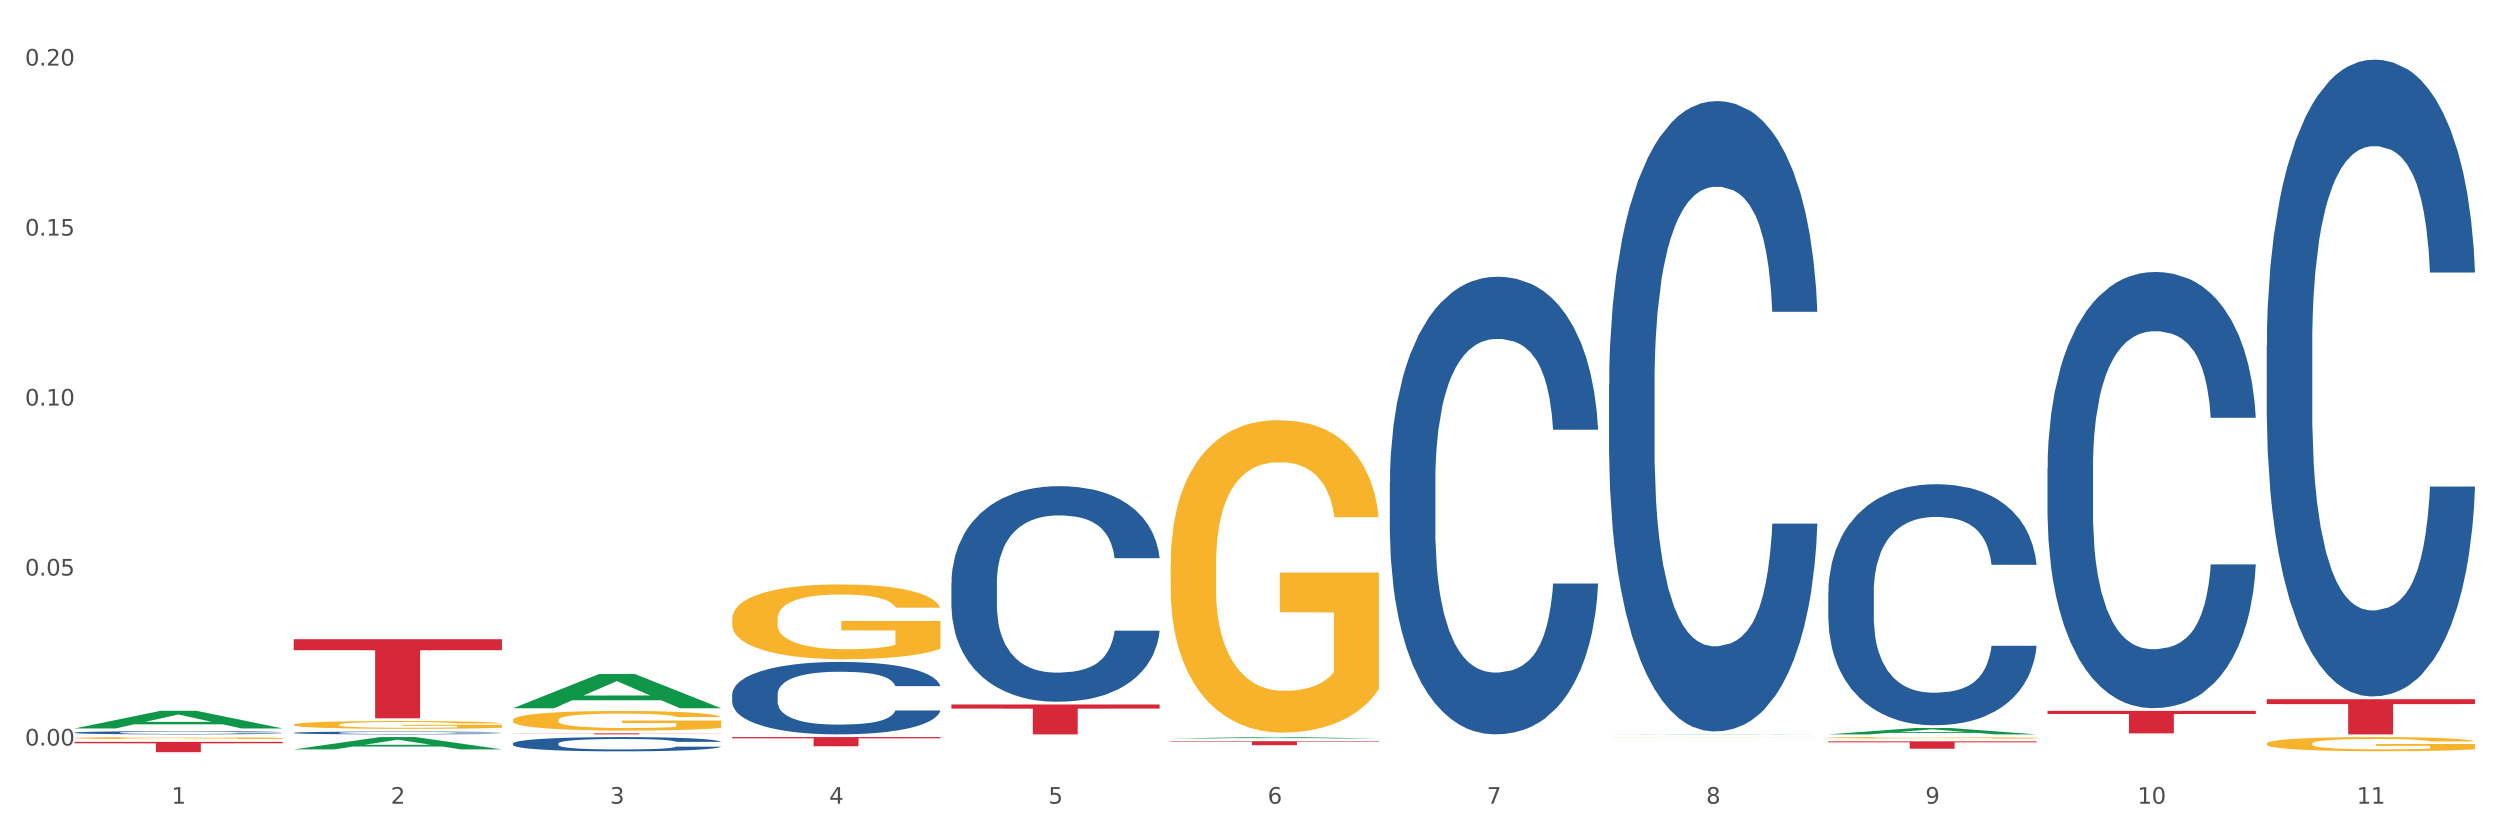 <?xml version="1.0" encoding="utf-8" standalone="no"?>
<!DOCTYPE svg PUBLIC "-//W3C//DTD SVG 1.1//EN"
  "http://www.w3.org/Graphics/SVG/1.1/DTD/svg11.dtd">
<svg xmlns:xlink="http://www.w3.org/1999/xlink" width="1080pt" height="360pt" viewBox="0 0 1080 360" xmlns="http://www.w3.org/2000/svg" version="1.1">
 <rect x="0" y="0" width="1080" height="360" fill="#333333" stroke="none"/>
 <defs>
  <style type="text/css">*{stroke-linejoin: round; stroke-linecap: butt}</style>
 </defs>
 <g id="figure_1">
  <g id="patch_1">
   <path d="M 0 360 
L 1080 360 
L 1080 0 
L 0 0 
z
" style="fill: #ffffff; stroke: #ffffff; stroke-linejoin: miter"/>
  </g>
  <g id="axes_1">
   <g id="matplotlib.axis_1">
    <g id="xtick_1">
     <g id="text_1">
      <!-- 1 -->
      <g style="fill: #4d4d4d" transform="translate(74.106 347.204) scale(0.096 -0.096)">
       <defs>
        <path id="DejaVuSans-31" d="M 794 531 
L 1825 531 
L 1825 4091 
L 703 3866 
L 703 4441 
L 1819 4666 
L 2450 4666 
L 2450 531 
L 3481 531 
L 3481 0 
L 794 0 
L 794 531 
z
" transform="scale(0.016)"/>
       </defs>
       <use xlink:href="#DejaVuSans-31"/>
      </g>
     </g>
    </g>
    <g id="xtick_2">
     <g id="text_2">
      <!-- 2 -->
      <g style="fill: #4d4d4d" transform="translate(168.812 347.204) scale(0.096 -0.096)">
       <defs>
        <path id="DejaVuSans-32" d="M 1228 531 
L 3431 531 
L 3431 0 
L 469 0 
L 469 531 
Q 828 903 1448 1529 
Q 2069 2156 2228 2338 
Q 2531 2678 2651 2914 
Q 2772 3150 2772 3378 
Q 2772 3750 2511 3984 
Q 2250 4219 1831 4219 
Q 1534 4219 1204 4116 
Q 875 4013 500 3803 
L 500 4441 
Q 881 4594 1212 4672 
Q 1544 4750 1819 4750 
Q 2544 4750 2975 4387 
Q 3406 4025 3406 3419 
Q 3406 3131 3298 2873 
Q 3191 2616 2906 2266 
Q 2828 2175 2409 1742 
Q 1991 1309 1228 531 
z
" transform="scale(0.016)"/>
       </defs>
       <use xlink:href="#DejaVuSans-32"/>
      </g>
     </g>
    </g>
    <g id="xtick_3">
     <g id="text_3">
      <!-- 3 -->
      <g style="fill: #4d4d4d" transform="translate(263.517 347.204) scale(0.096 -0.096)">
       <defs>
        <path id="DejaVuSans-33" d="M 2597 2516 
Q 3050 2419 3304 2112 
Q 3559 1806 3559 1356 
Q 3559 666 3084 287 
Q 2609 -91 1734 -91 
Q 1441 -91 1130 -33 
Q 819 25 488 141 
L 488 750 
Q 750 597 1062 519 
Q 1375 441 1716 441 
Q 2309 441 2620 675 
Q 2931 909 2931 1356 
Q 2931 1769 2642 2001 
Q 2353 2234 1838 2234 
L 1294 2234 
L 1294 2753 
L 1863 2753 
Q 2328 2753 2575 2939 
Q 2822 3125 2822 3475 
Q 2822 3834 2567 4026 
Q 2313 4219 1838 4219 
Q 1578 4219 1281 4162 
Q 984 4106 628 3988 
L 628 4550 
Q 988 4650 1302 4700 
Q 1616 4750 1894 4750 
Q 2613 4750 3031 4423 
Q 3450 4097 3450 3541 
Q 3450 3153 3228 2886 
Q 3006 2619 2597 2516 
z
" transform="scale(0.016)"/>
       </defs>
       <use xlink:href="#DejaVuSans-33"/>
      </g>
     </g>
    </g>
    <g id="xtick_4">
     <g id="text_4">
      <!-- 4 -->
      <g style="fill: #4d4d4d" transform="translate(358.223 347.204) scale(0.096 -0.096)">
       <defs>
        <path id="DejaVuSans-34" d="M 2419 4116 
L 825 1625 
L 2419 1625 
L 2419 4116 
z
M 2253 4666 
L 3047 4666 
L 3047 1625 
L 3713 1625 
L 3713 1100 
L 3047 1100 
L 3047 0 
L 2419 0 
L 2419 1100 
L 313 1100 
L 313 1709 
L 2253 4666 
z
" transform="scale(0.016)"/>
       </defs>
       <use xlink:href="#DejaVuSans-34"/>
      </g>
     </g>
    </g>
    <g id="xtick_5">
     <g id="text_5">
      <!-- 5 -->
      <g style="fill: #4d4d4d" transform="translate(452.928 347.204) scale(0.096 -0.096)">
       <defs>
        <path id="DejaVuSans-35" d="M 691 4666 
L 3169 4666 
L 3169 4134 
L 1269 4134 
L 1269 2991 
Q 1406 3038 1543 3061 
Q 1681 3084 1819 3084 
Q 2600 3084 3056 2656 
Q 3513 2228 3513 1497 
Q 3513 744 3044 326 
Q 2575 -91 1722 -91 
Q 1428 -91 1123 -41 
Q 819 9 494 109 
L 494 744 
Q 775 591 1075 516 
Q 1375 441 1709 441 
Q 2250 441 2565 725 
Q 2881 1009 2881 1497 
Q 2881 1984 2565 2268 
Q 2250 2553 1709 2553 
Q 1456 2553 1204 2497 
Q 953 2441 691 2322 
L 691 4666 
z
" transform="scale(0.016)"/>
       </defs>
       <use xlink:href="#DejaVuSans-35"/>
      </g>
     </g>
    </g>
    <g id="xtick_6">
     <g id="text_6">
      <!-- 6 -->
      <g style="fill: #4d4d4d" transform="translate(547.634 347.204) scale(0.096 -0.096)">
       <defs>
        <path id="DejaVuSans-36" d="M 2113 2584 
Q 1688 2584 1439 2293 
Q 1191 2003 1191 1497 
Q 1191 994 1439 701 
Q 1688 409 2113 409 
Q 2538 409 2786 701 
Q 3034 994 3034 1497 
Q 3034 2003 2786 2293 
Q 2538 2584 2113 2584 
z
M 3366 4563 
L 3366 3988 
Q 3128 4100 2886 4159 
Q 2644 4219 2406 4219 
Q 1781 4219 1451 3797 
Q 1122 3375 1075 2522 
Q 1259 2794 1537 2939 
Q 1816 3084 2150 3084 
Q 2853 3084 3261 2657 
Q 3669 2231 3669 1497 
Q 3669 778 3244 343 
Q 2819 -91 2113 -91 
Q 1303 -91 875 529 
Q 447 1150 447 2328 
Q 447 3434 972 4092 
Q 1497 4750 2381 4750 
Q 2619 4750 2861 4703 
Q 3103 4656 3366 4563 
z
" transform="scale(0.016)"/>
       </defs>
       <use xlink:href="#DejaVuSans-36"/>
      </g>
     </g>
    </g>
    <g id="xtick_7">
     <g id="text_7">
      <!-- 7 -->
      <g style="fill: #4d4d4d" transform="translate(642.339 347.204) scale(0.096 -0.096)">
       <defs>
        <path id="DejaVuSans-37" d="M 525 4666 
L 3525 4666 
L 3525 4397 
L 1831 0 
L 1172 0 
L 2766 4134 
L 525 4134 
L 525 4666 
z
" transform="scale(0.016)"/>
       </defs>
       <use xlink:href="#DejaVuSans-37"/>
      </g>
     </g>
    </g>
    <g id="xtick_8">
     <g id="text_8">
      <!-- 8 -->
      <g style="fill: #4d4d4d" transform="translate(737.044 347.204) scale(0.096 -0.096)">
       <defs>
        <path id="DejaVuSans-38" d="M 2034 2216 
Q 1584 2216 1326 1975 
Q 1069 1734 1069 1313 
Q 1069 891 1326 650 
Q 1584 409 2034 409 
Q 2484 409 2743 651 
Q 3003 894 3003 1313 
Q 3003 1734 2745 1975 
Q 2488 2216 2034 2216 
z
M 1403 2484 
Q 997 2584 770 2862 
Q 544 3141 544 3541 
Q 544 4100 942 4425 
Q 1341 4750 2034 4750 
Q 2731 4750 3128 4425 
Q 3525 4100 3525 3541 
Q 3525 3141 3298 2862 
Q 3072 2584 2669 2484 
Q 3125 2378 3379 2068 
Q 3634 1759 3634 1313 
Q 3634 634 3220 271 
Q 2806 -91 2034 -91 
Q 1263 -91 848 271 
Q 434 634 434 1313 
Q 434 1759 690 2068 
Q 947 2378 1403 2484 
z
M 1172 3481 
Q 1172 3119 1398 2916 
Q 1625 2713 2034 2713 
Q 2441 2713 2670 2916 
Q 2900 3119 2900 3481 
Q 2900 3844 2670 4047 
Q 2441 4250 2034 4250 
Q 1625 4250 1398 4047 
Q 1172 3844 1172 3481 
z
" transform="scale(0.016)"/>
       </defs>
       <use xlink:href="#DejaVuSans-38"/>
      </g>
     </g>
    </g>
    <g id="xtick_9">
     <g id="text_9">
      <!-- 9 -->
      <g style="fill: #4d4d4d" transform="translate(831.75 347.204) scale(0.096 -0.096)">
       <defs>
        <path id="DejaVuSans-39" d="M 703 97 
L 703 672 
Q 941 559 1184 500 
Q 1428 441 1663 441 
Q 2288 441 2617 861 
Q 2947 1281 2994 2138 
Q 2813 1869 2534 1725 
Q 2256 1581 1919 1581 
Q 1219 1581 811 2004 
Q 403 2428 403 3163 
Q 403 3881 828 4315 
Q 1253 4750 1959 4750 
Q 2769 4750 3195 4129 
Q 3622 3509 3622 2328 
Q 3622 1225 3098 567 
Q 2575 -91 1691 -91 
Q 1453 -91 1209 -44 
Q 966 3 703 97 
z
M 1959 2075 
Q 2384 2075 2632 2365 
Q 2881 2656 2881 3163 
Q 2881 3666 2632 3958 
Q 2384 4250 1959 4250 
Q 1534 4250 1286 3958 
Q 1038 3666 1038 3163 
Q 1038 2656 1286 2365 
Q 1534 2075 1959 2075 
z
" transform="scale(0.016)"/>
       </defs>
       <use xlink:href="#DejaVuSans-39"/>
      </g>
     </g>
    </g>
    <g id="xtick_10">
     <g id="text_10">
      <!-- 10 -->
      <g style="fill: #4d4d4d" transform="translate(923.401 347.204) scale(0.096 -0.096)">
       <defs>
        <path id="DejaVuSans-30" d="M 2034 4250 
Q 1547 4250 1301 3770 
Q 1056 3291 1056 2328 
Q 1056 1369 1301 889 
Q 1547 409 2034 409 
Q 2525 409 2770 889 
Q 3016 1369 3016 2328 
Q 3016 3291 2770 3770 
Q 2525 4250 2034 4250 
z
M 2034 4750 
Q 2819 4750 3233 4129 
Q 3647 3509 3647 2328 
Q 3647 1150 3233 529 
Q 2819 -91 2034 -91 
Q 1250 -91 836 529 
Q 422 1150 422 2328 
Q 422 3509 836 4129 
Q 1250 4750 2034 4750 
z
" transform="scale(0.016)"/>
       </defs>
       <use xlink:href="#DejaVuSans-31"/>
       <use xlink:href="#DejaVuSans-30" transform="translate(63.623 0)"/>
      </g>
     </g>
    </g>
    <g id="xtick_11">
     <g id="text_11">
      <!-- 11 -->
      <g style="fill: #4d4d4d" transform="translate(1018.107 347.204) scale(0.096 -0.096)">
       <use xlink:href="#DejaVuSans-31"/>
       <use xlink:href="#DejaVuSans-31" transform="translate(63.623 0)"/>
      </g>
     </g>
    </g>
    <g id="xtick_12"/>
    <g id="xtick_13"/>
    <g id="xtick_14"/>
    <g id="xtick_15"/>
    <g id="xtick_16"/>
    <g id="xtick_17"/>
    <g id="xtick_18"/>
    <g id="xtick_19"/>
    <g id="xtick_20"/>
    <g id="xtick_21"/>
   </g>
   <g id="matplotlib.axis_2">
    <g id="ytick_1">
     <g id="text_12">
      <!-- 0.00 -->
      <g style="fill: #4d4d4d" transform="translate(10.8 322.07) scale(0.096 -0.096)">
       <defs>
        <path id="DejaVuSans-2e" d="M 684 794 
L 1344 794 
L 1344 0 
L 684 0 
L 684 794 
z
" transform="scale(0.016)"/>
       </defs>
       <use xlink:href="#DejaVuSans-30"/>
       <use xlink:href="#DejaVuSans-2e" transform="translate(63.623 0)"/>
       <use xlink:href="#DejaVuSans-30" transform="translate(95.41 0)"/>
       <use xlink:href="#DejaVuSans-30" transform="translate(159.033 0)"/>
      </g>
     </g>
    </g>
    <g id="ytick_2">
     <g id="text_13">
      <!-- 0.05 -->
      <g style="fill: #4d4d4d" transform="translate(10.8 248.639) scale(0.096 -0.096)">
       <use xlink:href="#DejaVuSans-30"/>
       <use xlink:href="#DejaVuSans-2e" transform="translate(63.623 0)"/>
       <use xlink:href="#DejaVuSans-30" transform="translate(95.41 0)"/>
       <use xlink:href="#DejaVuSans-35" transform="translate(159.033 0)"/>
      </g>
     </g>
    </g>
    <g id="ytick_3">
     <g id="text_14">
      <!-- 0.10 -->
      <g style="fill: #4d4d4d" transform="translate(10.8 175.209) scale(0.096 -0.096)">
       <use xlink:href="#DejaVuSans-30"/>
       <use xlink:href="#DejaVuSans-2e" transform="translate(63.623 0)"/>
       <use xlink:href="#DejaVuSans-31" transform="translate(95.41 0)"/>
       <use xlink:href="#DejaVuSans-30" transform="translate(159.033 0)"/>
      </g>
     </g>
    </g>
    <g id="ytick_4">
     <g id="text_15">
      <!-- 0.15 -->
      <g style="fill: #4d4d4d" transform="translate(10.8 101.779) scale(0.096 -0.096)">
       <use xlink:href="#DejaVuSans-30"/>
       <use xlink:href="#DejaVuSans-2e" transform="translate(63.623 0)"/>
       <use xlink:href="#DejaVuSans-31" transform="translate(95.41 0)"/>
       <use xlink:href="#DejaVuSans-35" transform="translate(159.033 0)"/>
      </g>
     </g>
    </g>
    <g id="ytick_5">
     <g id="text_16">
      <!-- 0.20 -->
      <g style="fill: #4d4d4d" transform="translate(10.8 28.348) scale(0.096 -0.096)">
       <use xlink:href="#DejaVuSans-30"/>
       <use xlink:href="#DejaVuSans-2e" transform="translate(63.623 0)"/>
       <use xlink:href="#DejaVuSans-32" transform="translate(95.41 0)"/>
       <use xlink:href="#DejaVuSans-30" transform="translate(159.033 0)"/>
      </g>
     </g>
    </g>
    <g id="ytick_6"/>
    <g id="ytick_7"/>
    <g id="ytick_8"/>
    <g id="ytick_9"/>
   </g>
   <g id="PolyCollection_1">
    <path d="M 32.175 314.685 
L 32.268 314.678 
L 69.369 307.066 
L 84.766 307.059 
L 122.145 314.699 
L 104.337 314.699 
L 96.267 312.92 
L 57.96 312.92 
L 57.682 312.949 
L 49.891 314.699 
L 32.175 314.699 
L 32.175 314.685 
L 62.783 311.858 
L 91.444 311.851 
L 77.253 308.687 
L 77.067 308.673 
L 76.882 308.695 
L 62.691 311.851 
L 62.783 311.858 
L 32.175 314.685 
z
" clip-path="url(#p51e084fa4c)" style="fill: #109648"/>
    <path d="M 32.175 320.482 
L 122.145 320.482 
L 122.145 321.103 
L 86.754 321.107 
L 86.754 324.95 
L 67.353 324.95 
L 67.353 321.107 
L 32.175 321.103 
L 32.175 320.487 
L 32.175 320.482 
z
" clip-path="url(#p51e084fa4c)" style="fill: #d62839"/>
    <path d="M 126.88 276.123 
L 216.851 276.123 
L 216.851 280.874 
L 181.46 280.906 
L 181.46 310.311 
L 162.058 310.311 
L 162.058 280.906 
L 126.88 280.874 
L 126.88 276.155 
L 126.88 276.123 
z
" clip-path="url(#p51e084fa4c)" style="fill: #d62839"/>
    <path d="M 221.586 316.793 
L 311.556 316.793 
L 311.556 316.857 
L 276.165 316.857 
L 276.165 317.252 
L 256.764 317.252 
L 256.764 316.857 
L 221.586 316.857 
L 221.586 316.794 
L 221.586 316.793 
z
" clip-path="url(#p51e084fa4c)" style="fill: #d62839"/>
    <path d="M 316.291 318.423 
L 406.262 318.423 
L 406.262 318.973 
L 370.871 318.977 
L 370.871 322.383 
L 351.469 322.383 
L 351.469 318.977 
L 316.291 318.973 
L 316.291 318.426 
L 316.291 318.423 
z
" clip-path="url(#p51e084fa4c)" style="fill: #d62839"/>
    <path d="M 410.997 304.325 
L 500.967 304.325 
L 500.967 306.121 
L 465.576 306.134 
L 465.576 317.252 
L 446.175 317.252 
L 446.175 306.134 
L 410.997 306.121 
L 410.997 304.337 
L 410.997 304.325 
z
" clip-path="url(#p51e084fa4c)" style="fill: #d62839"/>
    <path d="M 505.702 320.195 
L 595.673 320.195 
L 595.673 320.435 
L 560.281 320.436 
L 560.281 321.921 
L 540.88 321.921 
L 540.88 320.436 
L 505.702 320.435 
L 505.702 320.196 
L 505.702 320.195 
z
" clip-path="url(#p51e084fa4c)" style="fill: #d62839"/>
    <path d="M 789.819 320.245 
L 879.789 320.245 
L 879.789 320.692 
L 844.398 320.695 
L 844.398 323.456 
L 824.997 323.456 
L 824.997 320.695 
L 789.819 320.692 
L 789.819 320.249 
L 789.819 320.245 
z
" clip-path="url(#p51e084fa4c)" style="fill: #d62839"/>
    <path d="M 884.524 307.104 
L 974.495 307.104 
L 974.495 308.455 
L 939.103 308.464 
L 939.103 316.829 
L 919.702 316.829 
L 919.702 308.464 
L 884.524 308.455 
L 884.524 307.113 
L 884.524 307.104 
z
" clip-path="url(#p51e084fa4c)" style="fill: #d62839"/>
    <path d="M 32.175 318.833 
L 32.281 318.833 
L 32.281 318.803 
L 32.494 318.778 
L 33.556 318.717 
L 35.149 318.667 
L 36.318 318.64 
L 37.486 318.618 
L 38.867 318.596 
L 40.567 318.574 
L 43.647 318.54 
L 45.559 318.523 
L 47.896 318.505 
L 52.145 318.479 
L 55.225 318.465 
L 58.412 318.453 
L 63.617 318.438 
L 67.016 318.432 
L 70.627 318.427 
L 74.983 318.423 
L 78.275 318.423 
L 85.499 318.425 
L 91.659 318.432 
L 94.634 318.438 
L 98.458 318.448 
L 100.476 318.454 
L 103.769 318.467 
L 107.168 318.484 
L 109.505 318.499 
L 113.01 318.527 
L 115.666 318.554 
L 118.109 318.588 
L 119.383 318.612 
L 120.339 318.634 
L 121.189 318.659 
L 122.039 318.699 
L 102.919 318.699 
L 102.175 318.67 
L 101.007 318.643 
L 99.307 318.618 
L 97.82 318.601 
L 95.271 318.581 
L 92.934 318.568 
L 90.491 318.558 
L 87.517 318.55 
L 85.18 318.546 
L 81.887 318.543 
L 75.407 318.544 
L 71.052 318.55 
L 68.078 318.558 
L 66.166 318.566 
L 64.467 318.574 
L 62.555 318.585 
L 60.324 318.602 
L 58.731 318.618 
L 57.137 318.637 
L 55.863 318.656 
L 54.694 318.679 
L 53.738 318.704 
L 52.995 318.729 
L 52.357 318.76 
L 51.826 318.811 
L 51.826 318.922 
L 52.039 318.947 
L 52.57 318.98 
L 53.207 319.006 
L 54.269 319.036 
L 55.225 319.056 
L 57.031 319.085 
L 59.049 319.11 
L 60.643 319.125 
L 62.236 319.138 
L 64.998 319.156 
L 68.078 319.17 
L 70.734 319.179 
L 74.345 319.187 
L 76.788 319.191 
L 78.913 319.192 
L 84.118 319.192 
L 87.835 319.19 
L 91.978 319.184 
L 95.165 319.177 
L 97.82 319.168 
L 100.795 319.153 
L 102.707 319.14 
L 102.707 318.97 
L 79.338 318.969 
L 79.338 318.856 
L 122.145 318.856 
L 122.145 319.187 
L 120.339 319.205 
L 118.321 319.22 
L 116.197 319.234 
L 113.01 319.251 
L 109.186 319.267 
L 105.787 319.278 
L 102.175 319.288 
L 97.927 319.297 
L 92.403 319.305 
L 89.004 319.308 
L 84.755 319.311 
L 79.763 319.312 
L 75.407 319.31 
L 71.159 319.306 
L 66.697 319.299 
L 62.342 319.288 
L 59.049 319.278 
L 55.756 319.265 
L 52.251 319.248 
L 49.489 319.231 
L 47.365 319.217 
L 45.028 319.198 
L 42.479 319.174 
L 40.567 319.152 
L 38.867 319.129 
L 37.061 319.1 
L 35.787 319.075 
L 34.512 319.043 
L 33.768 319.019 
L 32.919 318.983 
L 32.281 318.932 
L 32.175 318.833 
z
" clip-path="url(#p51e084fa4c)" style="fill: #f7b32b"/>
    <path d="M 979.23 149.378 
L 979.336 149.127 
L 979.336 142.091 
L 979.655 132.544 
L 980.825 114.956 
L 982.314 101.639 
L 984.866 86.061 
L 986.249 79.528 
L 988.057 72.242 
L 991.779 60.433 
L 996.033 50.383 
L 999.01 44.855 
L 1001.244 41.337 
L 1006.242 35.056 
L 1009.114 32.292 
L 1012.091 30.031 
L 1014.644 28.523 
L 1018.898 26.765 
L 1022.301 26.011 
L 1026.236 25.759 
L 1029.532 26.011 
L 1033.893 27.016 
L 1040.273 30.031 
L 1042.719 31.79 
L 1046.016 34.805 
L 1049.419 38.825 
L 1052.184 42.845 
L 1055.375 48.624 
L 1058.672 56.162 
L 1061.862 65.709 
L 1064.095 74.503 
L 1065.903 83.8 
L 1067.498 95.106 
L 1068.668 107.418 
L 1069.2 117.72 
L 1049.738 117.72 
L 1049.207 108.423 
L 1048.143 98.373 
L 1047.08 91.589 
L 1045.91 86.061 
L 1044.102 79.78 
L 1042.507 75.76 
L 1039.848 70.986 
L 1037.402 67.971 
L 1035.381 66.212 
L 1032.935 64.704 
L 1027.724 63.197 
L 1024.002 63.197 
L 1021.663 63.699 
L 1018.791 64.956 
L 1016.345 66.714 
L 1013.474 69.729 
L 1011.24 72.996 
L 1009.007 77.267 
L 1007.731 80.282 
L 1005.817 85.81 
L 1004.541 90.333 
L 1002.839 98.121 
L 1001.882 103.649 
L 1000.18 117.971 
L 999.436 128.524 
L 999.117 135.81 
L 998.904 143.85 
L 998.904 183.046 
L 999.542 200.634 
L 1000.074 208.172 
L 1000.925 216.715 
L 1002.52 227.77 
L 1004.86 238.574 
L 1007.306 246.363 
L 1009.326 251.137 
L 1011.24 254.655 
L 1013.155 257.418 
L 1015.494 259.931 
L 1017.409 261.438 
L 1020.28 262.946 
L 1023.683 263.7 
L 1026.342 263.7 
L 1031.766 262.444 
L 1034.212 261.187 
L 1036.551 259.428 
L 1039.104 256.665 
L 1041.124 253.65 
L 1042.294 251.388 
L 1044.208 246.614 
L 1045.697 241.589 
L 1046.973 235.81 
L 1047.824 230.785 
L 1048.781 223.247 
L 1049.526 214.705 
L 1049.738 210.182 
L 1069.2 210.182 
L 1068.775 219.227 
L 1068.03 228.021 
L 1066.541 239.83 
L 1065.371 246.614 
L 1063.564 254.906 
L 1061.649 261.941 
L 1058.991 269.73 
L 1056.545 275.509 
L 1053.992 280.534 
L 1051.227 285.057 
L 1046.229 291.338 
L 1044.421 293.097 
L 1040.592 296.112 
L 1037.615 297.871 
L 1033.254 299.63 
L 1028.788 300.635 
L 1024.109 300.886 
L 1019.961 300.383 
L 1015.388 298.876 
L 1012.517 297.368 
L 1009.326 295.107 
L 1005.604 291.589 
L 1002.095 287.318 
L 998.798 282.293 
L 995.714 276.514 
L 992.842 269.981 
L 989.12 259.177 
L 986.355 248.624 
L 984.334 238.825 
L 982.952 230.534 
L 981.569 219.981 
L 980.825 212.695 
L 979.655 195.107 
L 979.23 178.775 
L 979.23 149.378 
z
" clip-path="url(#p51e084fa4c)" style="fill: #255c99"/>
    <path d="M 884.524 202.161 
L 884.631 201.989 
L 884.631 197.171 
L 884.95 190.631 
L 886.12 178.585 
L 887.608 169.464 
L 890.161 158.794 
L 891.543 154.32 
L 893.351 149.329 
L 897.073 141.241 
L 901.327 134.357 
L 904.305 130.571 
L 906.538 128.162 
L 911.537 123.859 
L 914.408 121.966 
L 917.386 120.418 
L 919.938 119.385 
L 924.192 118.18 
L 927.595 117.664 
L 931.53 117.492 
L 934.827 117.664 
L 939.187 118.352 
L 945.568 120.418 
L 948.014 121.622 
L 951.311 123.687 
L 954.714 126.441 
L 957.479 129.194 
L 960.669 133.152 
L 963.966 138.315 
L 967.157 144.855 
L 969.39 150.878 
L 971.198 157.245 
L 972.793 164.989 
L 973.963 173.422 
L 974.495 180.478 
L 955.033 180.478 
L 954.501 174.11 
L 953.438 167.227 
L 952.374 162.58 
L 951.204 158.794 
L 949.396 154.492 
L 947.801 151.738 
L 945.143 148.469 
L 942.697 146.404 
L 940.676 145.199 
L 938.23 144.166 
L 933.019 143.134 
L 929.297 143.134 
L 926.957 143.478 
L 924.086 144.338 
L 921.64 145.543 
L 918.768 147.608 
L 916.535 149.845 
L 914.302 152.771 
L 913.026 154.836 
L 911.111 158.622 
L 909.835 161.72 
L 908.134 167.055 
L 907.176 170.841 
L 905.475 180.65 
L 904.73 187.878 
L 904.411 192.868 
L 904.199 198.375 
L 904.199 225.222 
L 904.837 237.268 
L 905.368 242.431 
L 906.219 248.282 
L 907.814 255.854 
L 910.154 263.254 
L 912.6 268.589 
L 914.621 271.859 
L 916.535 274.268 
L 918.449 276.161 
L 920.789 277.882 
L 922.703 278.915 
L 925.575 279.947 
L 928.978 280.463 
L 931.636 280.463 
L 937.06 279.603 
L 939.506 278.742 
L 941.846 277.538 
L 944.398 275.645 
L 946.419 273.58 
L 947.589 272.031 
L 949.503 268.761 
L 950.992 265.319 
L 952.268 261.361 
L 953.119 257.919 
L 954.076 252.757 
L 954.82 246.905 
L 955.033 243.808 
L 974.495 243.808 
L 974.069 250.003 
L 973.325 256.026 
L 971.836 264.115 
L 970.666 268.761 
L 968.858 274.44 
L 966.944 279.259 
L 964.285 284.594 
L 961.839 288.552 
L 959.287 291.994 
L 956.522 295.091 
L 951.523 299.394 
L 949.715 300.598 
L 945.887 302.663 
L 942.909 303.868 
L 938.549 305.073 
L 934.082 305.761 
L 929.403 305.933 
L 925.256 305.589 
L 920.683 304.556 
L 917.811 303.524 
L 914.621 301.975 
L 910.899 299.566 
L 907.389 296.64 
L 904.092 293.198 
L 901.008 289.24 
L 898.137 284.766 
L 894.415 277.366 
L 891.65 270.138 
L 889.629 263.426 
L 888.246 257.747 
L 886.864 250.519 
L 886.12 245.529 
L 884.95 233.482 
L 884.524 222.296 
L 884.524 202.161 
z
" clip-path="url(#p51e084fa4c)" style="fill: #255c99"/>
    <path d="M 789.819 255.97 
L 789.925 255.875 
L 789.925 253.212 
L 790.244 249.598 
L 791.414 242.94 
L 792.903 237.9 
L 795.455 232.003 
L 796.838 229.53 
L 798.646 226.772 
L 802.368 222.302 
L 806.622 218.498 
L 809.6 216.406 
L 811.833 215.074 
L 816.831 212.697 
L 819.703 211.651 
L 822.68 210.795 
L 825.233 210.224 
L 829.487 209.558 
L 832.89 209.273 
L 836.825 209.178 
L 840.121 209.273 
L 844.482 209.653 
L 850.862 210.795 
L 853.308 211.46 
L 856.605 212.602 
L 860.008 214.123 
L 862.773 215.645 
L 865.964 217.832 
L 869.261 220.686 
L 872.451 224.3 
L 874.684 227.628 
L 876.492 231.147 
L 878.087 235.427 
L 879.257 240.087 
L 879.789 243.987 
L 860.327 243.987 
L 859.796 240.468 
L 858.732 236.663 
L 857.669 234.096 
L 856.499 232.003 
L 854.691 229.626 
L 853.096 228.104 
L 850.437 226.297 
L 847.991 225.156 
L 845.97 224.49 
L 843.524 223.919 
L 838.313 223.349 
L 834.591 223.349 
L 832.252 223.539 
L 829.38 224.014 
L 826.934 224.68 
L 824.063 225.821 
L 821.83 227.058 
L 819.596 228.674 
L 818.32 229.816 
L 816.406 231.908 
L 815.13 233.62 
L 813.428 236.568 
L 812.471 238.661 
L 810.769 244.082 
L 810.025 248.076 
L 809.706 250.834 
L 809.493 253.878 
L 809.493 268.714 
L 810.131 275.372 
L 810.663 278.225 
L 811.514 281.458 
L 813.109 285.643 
L 815.449 289.733 
L 817.895 292.681 
L 819.915 294.488 
L 821.83 295.819 
L 823.744 296.865 
L 826.083 297.817 
L 827.998 298.387 
L 830.869 298.958 
L 834.272 299.243 
L 836.931 299.243 
L 842.355 298.768 
L 844.801 298.292 
L 847.14 297.626 
L 849.693 296.58 
L 851.713 295.439 
L 852.883 294.583 
L 854.797 292.776 
L 856.286 290.874 
L 857.562 288.686 
L 858.413 286.784 
L 859.37 283.931 
L 860.115 280.697 
L 860.327 278.986 
L 879.789 278.986 
L 879.364 282.409 
L 878.619 285.738 
L 877.13 290.208 
L 875.961 292.776 
L 874.153 295.914 
L 872.238 298.577 
L 869.58 301.526 
L 867.134 303.713 
L 864.581 305.615 
L 861.816 307.327 
L 856.818 309.705 
L 855.01 310.37 
L 851.181 311.512 
L 848.204 312.178 
L 843.843 312.843 
L 839.377 313.224 
L 834.698 313.319 
L 830.55 313.129 
L 825.977 312.558 
L 823.106 311.987 
L 819.915 311.131 
L 816.193 309.8 
L 812.684 308.183 
L 809.387 306.281 
L 806.303 304.094 
L 803.431 301.621 
L 799.709 297.531 
L 796.944 293.537 
L 794.924 289.828 
L 793.541 286.689 
L 792.158 282.695 
L 791.414 279.937 
L 790.244 273.279 
L 789.819 267.097 
L 789.819 255.97 
z
" clip-path="url(#p51e084fa4c)" style="fill: #255c99"/>
    <path d="M 695.113 166.021 
L 695.22 165.772 
L 695.22 158.809 
L 695.539 149.358 
L 696.709 131.949 
L 698.197 118.768 
L 700.75 103.349 
L 702.132 96.882 
L 703.94 89.67 
L 707.662 77.981 
L 711.916 68.033 
L 714.894 62.562 
L 717.127 59.08 
L 722.126 52.863 
L 724.997 50.127 
L 727.975 47.889 
L 730.527 46.396 
L 734.781 44.656 
L 738.184 43.909 
L 742.119 43.661 
L 745.416 43.909 
L 749.776 44.904 
L 756.157 47.889 
L 758.603 49.63 
L 761.9 52.614 
L 765.303 56.593 
L 768.068 60.572 
L 771.258 66.292 
L 774.555 73.753 
L 777.746 83.204 
L 779.979 91.908 
L 781.787 101.11 
L 783.382 112.302 
L 784.552 124.488 
L 785.084 134.685 
L 765.622 134.685 
L 765.09 125.483 
L 764.027 115.535 
L 762.963 108.82 
L 761.793 103.349 
L 759.985 97.131 
L 758.39 93.152 
L 755.732 88.427 
L 753.286 85.442 
L 751.265 83.701 
L 748.819 82.209 
L 743.608 80.717 
L 739.886 80.717 
L 737.546 81.214 
L 734.675 82.458 
L 732.229 84.199 
L 729.357 87.183 
L 727.124 90.416 
L 724.891 94.644 
L 723.615 97.629 
L 721.7 103.1 
L 720.424 107.577 
L 718.723 115.286 
L 717.765 120.758 
L 716.064 134.933 
L 715.319 145.379 
L 715 152.591 
L 714.788 160.55 
L 714.788 199.347 
L 715.426 216.756 
L 715.958 224.217 
L 716.808 232.672 
L 718.404 243.615 
L 720.743 254.309 
L 723.189 262.019 
L 725.21 266.744 
L 727.124 270.226 
L 729.038 272.962 
L 731.378 275.449 
L 733.292 276.941 
L 736.164 278.433 
L 739.567 279.179 
L 742.225 279.179 
L 747.649 277.936 
L 750.095 276.692 
L 752.435 274.951 
L 754.987 272.216 
L 757.008 269.231 
L 758.178 266.993 
L 760.092 262.268 
L 761.581 257.294 
L 762.857 251.574 
L 763.708 246.6 
L 764.665 239.139 
L 765.409 230.683 
L 765.622 226.206 
L 785.084 226.206 
L 784.658 235.159 
L 783.914 243.864 
L 782.425 255.553 
L 781.255 262.268 
L 779.447 270.475 
L 777.533 277.438 
L 774.874 285.148 
L 772.428 290.868 
L 769.876 295.842 
L 767.111 300.319 
L 762.112 306.536 
L 760.305 308.277 
L 756.476 311.262 
L 753.498 313.002 
L 749.138 314.743 
L 744.671 315.738 
L 739.992 315.987 
L 735.845 315.489 
L 731.272 313.997 
L 728.4 312.505 
L 725.21 310.267 
L 721.488 306.785 
L 717.978 302.557 
L 714.681 297.583 
L 711.597 291.863 
L 708.726 285.397 
L 705.004 274.703 
L 702.239 264.257 
L 700.218 254.558 
L 698.836 246.351 
L 697.453 235.906 
L 696.709 228.693 
L 695.539 211.284 
L 695.113 195.119 
L 695.113 166.021 
z
" clip-path="url(#p51e084fa4c)" style="fill: #255c99"/>
    <path d="M 600.408 208.38 
L 600.514 208.2 
L 600.514 203.144 
L 600.833 196.283 
L 602.003 183.645 
L 603.492 174.076 
L 606.044 162.882 
L 607.427 158.187 
L 609.235 152.951 
L 612.957 144.465 
L 617.211 137.243 
L 620.189 133.271 
L 622.422 130.744 
L 627.42 126.23 
L 630.292 124.244 
L 633.269 122.619 
L 635.822 121.536 
L 640.076 120.272 
L 643.479 119.73 
L 647.414 119.549 
L 650.71 119.73 
L 655.071 120.452 
L 661.451 122.619 
L 663.897 123.883 
L 667.194 126.049 
L 670.597 128.938 
L 673.362 131.827 
L 676.553 135.98 
L 679.85 141.396 
L 683.04 148.257 
L 685.273 154.576 
L 687.081 161.257 
L 688.677 169.381 
L 689.846 178.228 
L 690.378 185.631 
L 670.916 185.631 
L 670.385 178.95 
L 669.321 171.728 
L 668.258 166.854 
L 667.088 162.882 
L 665.28 158.368 
L 663.685 155.479 
L 661.026 152.048 
L 658.58 149.882 
L 656.559 148.618 
L 654.113 147.535 
L 648.902 146.451 
L 645.18 146.451 
L 642.841 146.813 
L 639.969 147.715 
L 637.523 148.979 
L 634.652 151.146 
L 632.419 153.493 
L 630.185 156.562 
L 628.909 158.729 
L 626.995 162.701 
L 625.719 165.951 
L 624.017 171.548 
L 623.06 175.52 
L 621.358 185.811 
L 620.614 193.395 
L 620.295 198.63 
L 620.082 204.408 
L 620.082 232.574 
L 620.72 245.212 
L 621.252 250.629 
L 622.103 256.768 
L 623.698 264.712 
L 626.038 272.476 
L 628.484 278.073 
L 630.504 281.503 
L 632.419 284.031 
L 634.333 286.017 
L 636.672 287.822 
L 638.587 288.906 
L 641.458 289.989 
L 644.861 290.531 
L 647.52 290.531 
L 652.944 289.628 
L 655.39 288.725 
L 657.729 287.461 
L 660.282 285.475 
L 662.302 283.309 
L 663.472 281.684 
L 665.386 278.253 
L 666.875 274.642 
L 668.151 270.489 
L 669.002 266.878 
L 669.959 261.462 
L 670.704 255.323 
L 670.916 252.073 
L 690.378 252.073 
L 689.953 258.573 
L 689.208 264.892 
L 687.719 273.378 
L 686.55 278.253 
L 684.742 284.211 
L 682.827 289.267 
L 680.169 294.864 
L 677.723 299.016 
L 675.17 302.627 
L 672.405 305.877 
L 667.407 310.391 
L 665.599 311.655 
L 661.771 313.822 
L 658.793 315.085 
L 654.433 316.349 
L 649.966 317.071 
L 645.287 317.252 
L 641.139 316.891 
L 636.566 315.808 
L 633.695 314.724 
L 630.504 313.099 
L 626.782 310.572 
L 623.273 307.502 
L 619.976 303.891 
L 616.892 299.739 
L 614.02 295.044 
L 610.298 287.281 
L 607.533 279.698 
L 605.513 272.656 
L 604.13 266.698 
L 602.748 259.115 
L 602.003 253.879 
L 600.833 241.24 
L 600.408 229.505 
L 600.408 208.38 
z
" clip-path="url(#p51e084fa4c)" style="fill: #255c99"/>
    <path d="M 410.997 251.865 
L 411.103 251.78 
L 411.103 249.398 
L 411.422 246.166 
L 412.592 240.212 
L 414.081 235.704 
L 416.633 230.43 
L 418.016 228.219 
L 419.824 225.752 
L 423.546 221.755 
L 427.8 218.352 
L 430.778 216.481 
L 433.011 215.29 
L 438.009 213.164 
L 440.881 212.228 
L 443.858 211.463 
L 446.411 210.952 
L 450.665 210.357 
L 454.068 210.102 
L 458.003 210.017 
L 461.299 210.102 
L 465.66 210.442 
L 472.041 211.463 
L 474.487 212.058 
L 477.783 213.079 
L 481.186 214.44 
L 483.951 215.801 
L 487.142 217.757 
L 490.439 220.309 
L 493.629 223.541 
L 495.862 226.518 
L 497.67 229.665 
L 499.266 233.493 
L 500.435 237.66 
L 500.967 241.148 
L 481.505 241.148 
L 480.974 238.001 
L 479.91 234.598 
L 478.847 232.302 
L 477.677 230.43 
L 475.869 228.304 
L 474.274 226.943 
L 471.615 225.327 
L 469.169 224.306 
L 467.149 223.711 
L 464.703 223.201 
L 459.491 222.69 
L 455.769 222.69 
L 453.43 222.86 
L 450.558 223.286 
L 448.112 223.881 
L 445.241 224.902 
L 443.008 226.008 
L 440.774 227.453 
L 439.498 228.474 
L 437.584 230.345 
L 436.308 231.876 
L 434.606 234.513 
L 433.649 236.384 
L 431.947 241.233 
L 431.203 244.805 
L 430.884 247.272 
L 430.671 249.994 
L 430.671 263.263 
L 431.309 269.217 
L 431.841 271.768 
L 432.692 274.66 
L 434.287 278.403 
L 436.627 282.06 
L 439.073 284.697 
L 441.093 286.313 
L 443.008 287.504 
L 444.922 288.439 
L 447.262 289.29 
L 449.176 289.8 
L 452.047 290.311 
L 455.45 290.566 
L 458.109 290.566 
L 463.533 290.141 
L 465.979 289.715 
L 468.318 289.12 
L 470.871 288.184 
L 472.891 287.164 
L 474.061 286.398 
L 475.975 284.782 
L 477.464 283.081 
L 478.74 281.124 
L 479.591 279.423 
L 480.548 276.872 
L 481.293 273.98 
L 481.505 272.449 
L 500.967 272.449 
L 500.542 275.511 
L 499.797 278.488 
L 498.308 282.485 
L 497.139 284.782 
L 495.331 287.589 
L 493.416 289.97 
L 490.758 292.607 
L 488.312 294.564 
L 485.759 296.265 
L 482.994 297.796 
L 477.996 299.922 
L 476.188 300.518 
L 472.36 301.538 
L 469.382 302.134 
L 465.022 302.729 
L 460.555 303.069 
L 455.876 303.154 
L 451.728 302.984 
L 447.155 302.474 
L 444.284 301.963 
L 441.093 301.198 
L 437.371 300.007 
L 433.862 298.561 
L 430.565 296.86 
L 427.481 294.904 
L 424.609 292.692 
L 420.887 289.035 
L 418.122 285.462 
L 416.102 282.145 
L 414.719 279.338 
L 413.337 275.766 
L 412.592 273.299 
L 411.422 267.345 
L 410.997 261.817 
L 410.997 251.865 
z
" clip-path="url(#p51e084fa4c)" style="fill: #255c99"/>
    <path d="M 316.291 300.017 
L 316.398 299.988 
L 316.398 299.188 
L 316.717 298.102 
L 317.887 296.101 
L 319.376 294.586 
L 321.928 292.814 
L 323.31 292.071 
L 325.118 291.242 
L 328.84 289.899 
L 333.094 288.756 
L 336.072 288.127 
L 338.305 287.727 
L 343.304 287.012 
L 346.175 286.698 
L 349.153 286.441 
L 351.705 286.269 
L 355.959 286.069 
L 359.362 285.983 
L 363.297 285.955 
L 366.594 285.983 
L 370.954 286.098 
L 377.335 286.441 
L 379.781 286.641 
L 383.078 286.984 
L 386.481 287.441 
L 389.246 287.898 
L 392.436 288.556 
L 395.733 289.413 
L 398.924 290.499 
L 401.157 291.5 
L 402.965 292.557 
L 404.56 293.843 
L 405.73 295.244 
L 406.262 296.416 
L 386.8 296.416 
L 386.268 295.358 
L 385.205 294.215 
L 384.141 293.443 
L 382.971 292.814 
L 381.164 292.1 
L 379.568 291.642 
L 376.91 291.099 
L 374.464 290.756 
L 372.443 290.556 
L 369.997 290.385 
L 364.786 290.213 
L 361.064 290.213 
L 358.724 290.271 
L 355.853 290.413 
L 353.407 290.614 
L 350.535 290.957 
L 348.302 291.328 
L 346.069 291.814 
L 344.793 292.157 
L 342.878 292.786 
L 341.602 293.3 
L 339.901 294.186 
L 338.944 294.815 
L 337.242 296.444 
L 336.498 297.645 
L 336.178 298.474 
L 335.966 299.388 
L 335.966 303.847 
L 336.604 305.848 
L 337.136 306.705 
L 337.986 307.677 
L 339.582 308.935 
L 341.921 310.164 
L 344.367 311.05 
L 346.388 311.593 
L 348.302 311.993 
L 350.216 312.307 
L 352.556 312.593 
L 354.47 312.765 
L 357.342 312.936 
L 360.745 313.022 
L 363.403 313.022 
L 368.827 312.879 
L 371.273 312.736 
L 373.613 312.536 
L 376.165 312.222 
L 378.186 311.879 
L 379.356 311.621 
L 381.27 311.078 
L 382.759 310.507 
L 384.035 309.849 
L 384.886 309.278 
L 385.843 308.42 
L 386.587 307.448 
L 386.8 306.934 
L 406.262 306.934 
L 405.836 307.963 
L 405.092 308.963 
L 403.603 310.307 
L 402.433 311.078 
L 400.625 312.021 
L 398.711 312.822 
L 396.052 313.708 
L 393.606 314.365 
L 391.054 314.937 
L 388.289 315.451 
L 383.291 316.166 
L 381.483 316.366 
L 377.654 316.709 
L 374.676 316.909 
L 370.316 317.109 
L 365.849 317.223 
L 361.17 317.252 
L 357.023 317.195 
L 352.45 317.023 
L 349.578 316.852 
L 346.388 316.595 
L 342.666 316.194 
L 339.156 315.709 
L 335.859 315.137 
L 332.775 314.48 
L 329.904 313.736 
L 326.182 312.507 
L 323.417 311.307 
L 321.396 310.192 
L 320.014 309.249 
L 318.631 308.049 
L 317.887 307.22 
L 316.717 305.219 
L 316.291 303.361 
L 316.291 300.017 
z
" clip-path="url(#p51e084fa4c)" style="fill: #255c99"/>
    <path d="M 221.586 321.192 
L 221.692 321.186 
L 221.692 321.029 
L 222.011 320.815 
L 223.181 320.421 
L 224.67 320.122 
L 227.222 319.773 
L 228.605 319.627 
L 230.413 319.464 
L 234.135 319.199 
L 238.389 318.974 
L 241.367 318.85 
L 243.6 318.772 
L 248.598 318.631 
L 251.47 318.569 
L 254.447 318.518 
L 257 318.485 
L 261.254 318.445 
L 264.657 318.428 
L 268.592 318.423 
L 271.888 318.428 
L 276.249 318.451 
L 282.63 318.518 
L 285.076 318.558 
L 288.372 318.625 
L 291.775 318.715 
L 294.541 318.805 
L 297.731 318.935 
L 301.028 319.104 
L 304.218 319.318 
L 306.451 319.515 
L 308.259 319.723 
L 309.855 319.976 
L 311.024 320.252 
L 311.556 320.483 
L 292.095 320.483 
L 291.563 320.274 
L 290.499 320.049 
L 289.436 319.897 
L 288.266 319.773 
L 286.458 319.633 
L 284.863 319.543 
L 282.204 319.436 
L 279.758 319.368 
L 277.738 319.329 
L 275.292 319.295 
L 270.081 319.261 
L 266.358 319.261 
L 264.019 319.273 
L 261.147 319.301 
L 258.701 319.34 
L 255.83 319.408 
L 253.597 319.481 
L 251.363 319.576 
L 250.087 319.644 
L 248.173 319.768 
L 246.897 319.869 
L 245.195 320.044 
L 244.238 320.167 
L 242.536 320.488 
L 241.792 320.725 
L 241.473 320.888 
L 241.26 321.068 
L 241.26 321.946 
L 241.898 322.34 
L 242.43 322.509 
L 243.281 322.7 
L 244.876 322.948 
L 247.216 323.19 
L 249.662 323.364 
L 251.682 323.471 
L 253.597 323.55 
L 255.511 323.612 
L 257.851 323.668 
L 259.765 323.702 
L 262.636 323.736 
L 266.039 323.753 
L 268.698 323.753 
L 274.122 323.725 
L 276.568 323.697 
L 278.907 323.657 
L 281.46 323.595 
L 283.48 323.528 
L 284.65 323.477 
L 286.564 323.37 
L 288.053 323.258 
L 289.329 323.128 
L 290.18 323.016 
L 291.137 322.847 
L 291.882 322.655 
L 292.095 322.554 
L 311.556 322.554 
L 311.131 322.757 
L 310.386 322.954 
L 308.897 323.218 
L 307.728 323.37 
L 305.92 323.556 
L 304.005 323.713 
L 301.347 323.888 
L 298.901 324.017 
L 296.348 324.13 
L 293.583 324.231 
L 288.585 324.372 
L 286.777 324.411 
L 282.949 324.479 
L 279.971 324.518 
L 275.611 324.558 
L 271.144 324.58 
L 266.465 324.586 
L 262.317 324.575 
L 257.744 324.541 
L 254.873 324.507 
L 251.682 324.456 
L 247.96 324.378 
L 244.451 324.282 
L 241.154 324.169 
L 238.07 324.04 
L 235.198 323.894 
L 231.476 323.652 
L 228.711 323.415 
L 226.691 323.196 
L 225.308 323.01 
L 223.926 322.773 
L 223.181 322.61 
L 222.011 322.216 
L 221.586 321.85 
L 221.586 321.192 
z
" clip-path="url(#p51e084fa4c)" style="fill: #255c99"/>
    <path d="M 126.88 316.578 
L 126.987 316.576 
L 126.987 316.545 
L 127.306 316.503 
L 128.476 316.424 
L 129.965 316.365 
L 132.517 316.296 
L 133.899 316.267 
L 135.707 316.234 
L 139.43 316.182 
L 143.683 316.137 
L 146.661 316.112 
L 148.894 316.097 
L 153.893 316.069 
L 156.764 316.056 
L 159.742 316.046 
L 162.294 316.04 
L 166.548 316.032 
L 169.951 316.028 
L 173.886 316.027 
L 177.183 316.028 
L 181.543 316.033 
L 187.924 316.046 
L 190.37 316.054 
L 193.667 316.067 
L 197.07 316.085 
L 199.835 316.103 
L 203.025 316.129 
L 206.322 316.163 
L 209.513 316.205 
L 211.746 316.244 
L 213.554 316.286 
L 215.149 316.336 
L 216.319 316.391 
L 216.851 316.437 
L 197.389 316.437 
L 196.857 316.395 
L 195.794 316.35 
L 194.73 316.32 
L 193.561 316.296 
L 191.753 316.268 
L 190.157 316.25 
L 187.499 316.229 
L 185.053 316.215 
L 183.032 316.207 
L 180.586 316.201 
L 175.375 316.194 
L 171.653 316.194 
L 169.313 316.196 
L 166.442 316.202 
L 163.996 316.21 
L 161.124 316.223 
L 158.891 316.237 
L 156.658 316.257 
L 155.382 316.27 
L 153.467 316.295 
L 152.191 316.315 
L 150.49 316.349 
L 149.533 316.374 
L 147.831 316.438 
L 147.087 316.485 
L 146.768 316.517 
L 146.555 316.553 
L 146.555 316.727 
L 147.193 316.806 
L 147.725 316.839 
L 148.575 316.877 
L 150.171 316.927 
L 152.51 316.975 
L 154.956 317.009 
L 156.977 317.031 
L 158.891 317.046 
L 160.805 317.058 
L 163.145 317.07 
L 165.059 317.076 
L 167.931 317.083 
L 171.334 317.086 
L 173.993 317.086 
L 179.416 317.081 
L 181.862 317.075 
L 184.202 317.067 
L 186.754 317.055 
L 188.775 317.042 
L 189.945 317.032 
L 191.859 317.01 
L 193.348 316.988 
L 194.624 316.962 
L 195.475 316.94 
L 196.432 316.906 
L 197.176 316.868 
L 197.389 316.848 
L 216.851 316.848 
L 216.425 316.888 
L 215.681 316.928 
L 214.192 316.98 
L 213.022 317.01 
L 211.214 317.047 
L 209.3 317.079 
L 206.641 317.113 
L 204.195 317.139 
L 201.643 317.161 
L 198.878 317.182 
L 193.88 317.209 
L 192.072 317.217 
L 188.243 317.231 
L 185.265 317.239 
L 180.905 317.246 
L 176.439 317.251 
L 171.759 317.252 
L 167.612 317.25 
L 163.039 317.243 
L 160.167 317.236 
L 156.977 317.226 
L 153.255 317.211 
L 149.745 317.192 
L 146.448 317.169 
L 143.364 317.144 
L 140.493 317.114 
L 136.771 317.066 
L 134.006 317.019 
L 131.985 316.976 
L 130.603 316.939 
L 129.22 316.892 
L 128.476 316.859 
L 127.306 316.781 
L 126.88 316.708 
L 126.88 316.578 
z
" clip-path="url(#p51e084fa4c)" style="fill: #255c99"/>
    <path d="M 32.175 316.491 
L 32.281 316.49 
L 32.281 316.454 
L 32.6 316.406 
L 33.77 316.318 
L 35.259 316.251 
L 37.811 316.173 
L 39.194 316.14 
L 41.002 316.103 
L 44.724 316.044 
L 48.978 315.994 
L 51.956 315.966 
L 54.189 315.948 
L 59.187 315.917 
L 62.059 315.903 
L 65.036 315.891 
L 67.589 315.884 
L 71.843 315.875 
L 75.246 315.871 
L 79.181 315.87 
L 82.477 315.871 
L 86.838 315.876 
L 93.219 315.891 
L 95.665 315.9 
L 98.961 315.915 
L 102.365 315.936 
L 105.13 315.956 
L 108.32 315.985 
L 111.617 316.023 
L 114.807 316.071 
L 117.041 316.115 
L 118.848 316.162 
L 120.444 316.218 
L 121.613 316.28 
L 122.145 316.332 
L 102.684 316.332 
L 102.152 316.285 
L 101.088 316.235 
L 100.025 316.201 
L 98.855 316.173 
L 97.047 316.141 
L 95.452 316.121 
L 92.793 316.097 
L 90.347 316.082 
L 88.327 316.073 
L 85.881 316.066 
L 80.67 316.058 
L 76.947 316.058 
L 74.608 316.061 
L 71.736 316.067 
L 69.29 316.076 
L 66.419 316.091 
L 64.186 316.107 
L 61.952 316.129 
L 60.676 316.144 
L 58.762 316.172 
L 57.486 316.194 
L 55.784 316.233 
L 54.827 316.261 
L 53.126 316.333 
L 52.381 316.386 
L 52.062 316.423 
L 51.849 316.463 
L 51.849 316.66 
L 52.487 316.748 
L 53.019 316.786 
L 53.87 316.829 
L 55.465 316.885 
L 57.805 316.939 
L 60.251 316.978 
L 62.271 317.002 
L 64.186 317.02 
L 66.1 317.034 
L 68.44 317.046 
L 70.354 317.054 
L 73.225 317.061 
L 76.628 317.065 
L 79.287 317.065 
L 84.711 317.059 
L 87.157 317.053 
L 89.496 317.044 
L 92.049 317.03 
L 94.069 317.015 
L 95.239 317.003 
L 97.153 316.979 
L 98.642 316.954 
L 99.919 316.925 
L 100.769 316.9 
L 101.726 316.862 
L 102.471 316.819 
L 102.684 316.796 
L 122.145 316.796 
L 121.72 316.842 
L 120.975 316.886 
L 119.487 316.945 
L 118.317 316.979 
L 116.509 317.021 
L 114.595 317.056 
L 111.936 317.095 
L 109.49 317.125 
L 106.937 317.15 
L 104.172 317.172 
L 99.174 317.204 
L 97.366 317.213 
L 93.538 317.228 
L 90.56 317.237 
L 86.2 317.246 
L 81.733 317.251 
L 77.054 317.252 
L 72.906 317.249 
L 68.333 317.242 
L 65.462 317.234 
L 62.271 317.223 
L 58.549 317.205 
L 55.04 317.184 
L 51.743 317.159 
L 48.659 317.13 
L 45.788 317.097 
L 42.065 317.042 
L 39.3 316.989 
L 37.28 316.94 
L 35.897 316.899 
L 34.515 316.846 
L 33.77 316.809 
L 32.6 316.721 
L 32.175 316.639 
L 32.175 316.491 
z
" clip-path="url(#p51e084fa4c)" style="fill: #255c99"/>
    <path d="M 979.23 321.245 
L 979.336 321.24 
L 979.336 321.039 
L 979.548 320.866 
L 980.611 320.448 
L 982.204 320.102 
L 983.372 319.918 
L 984.541 319.767 
L 985.922 319.616 
L 987.621 319.46 
L 990.702 319.232 
L 992.614 319.114 
L 994.951 318.992 
L 999.2 318.813 
L 1002.28 318.713 
L 1005.467 318.629 
L 1010.672 318.529 
L 1014.071 318.484 
L 1017.682 318.451 
L 1022.037 318.428 
L 1025.33 318.423 
L 1032.553 318.439 
L 1038.714 318.49 
L 1041.688 318.529 
L 1045.512 318.596 
L 1047.531 318.64 
L 1050.824 318.729 
L 1054.223 318.847 
L 1056.56 318.947 
L 1060.065 319.137 
L 1062.72 319.326 
L 1065.164 319.561 
L 1066.438 319.722 
L 1067.394 319.873 
L 1068.244 320.046 
L 1069.094 320.319 
L 1049.974 320.319 
L 1049.23 320.124 
L 1048.062 319.94 
L 1046.362 319.762 
L 1044.875 319.65 
L 1042.326 319.51 
L 1039.989 319.421 
L 1037.546 319.354 
L 1034.572 319.298 
L 1032.235 319.271 
L 1028.942 319.248 
L 1022.462 319.254 
L 1018.107 319.298 
L 1015.133 319.354 
L 1013.221 319.404 
L 1011.521 319.46 
L 1009.609 319.538 
L 1007.379 319.656 
L 1005.785 319.762 
L 1004.192 319.895 
L 1002.917 320.029 
L 1001.749 320.185 
L 1000.793 320.353 
L 1000.049 320.526 
L 999.412 320.738 
L 998.881 321.089 
L 998.881 321.854 
L 999.093 322.026 
L 999.624 322.255 
L 1000.262 322.428 
L 1001.324 322.635 
L 1002.28 322.774 
L 1004.086 322.975 
L 1006.104 323.142 
L 1007.697 323.248 
L 1009.291 323.337 
L 1012.052 323.46 
L 1015.133 323.561 
L 1017.788 323.622 
L 1021.4 323.678 
L 1023.843 323.7 
L 1025.968 323.711 
L 1031.172 323.711 
L 1034.89 323.694 
L 1039.033 323.655 
L 1042.22 323.605 
L 1044.875 323.544 
L 1047.849 323.443 
L 1049.761 323.349 
L 1049.761 322.183 
L 1026.392 322.177 
L 1026.392 321.402 
L 1069.2 321.402 
L 1069.2 323.678 
L 1067.394 323.795 
L 1065.376 323.901 
L 1063.252 323.996 
L 1060.065 324.113 
L 1056.241 324.224 
L 1052.842 324.303 
L 1049.23 324.369 
L 1044.981 324.431 
L 1039.458 324.487 
L 1036.059 324.509 
L 1031.81 324.526 
L 1026.817 324.531 
L 1022.462 324.52 
L 1018.213 324.492 
L 1013.752 324.442 
L 1009.397 324.369 
L 1006.104 324.297 
L 1002.811 324.208 
L 999.306 324.091 
L 996.544 323.979 
L 994.42 323.879 
L 992.083 323.75 
L 989.533 323.583 
L 987.621 323.432 
L 985.922 323.276 
L 984.116 323.075 
L 982.841 322.902 
L 981.567 322.685 
L 980.823 322.523 
L 979.973 322.272 
L 979.336 321.92 
L 979.23 321.245 
z
" clip-path="url(#p51e084fa4c)" style="fill: #f7b32b"/>
    <path d="M 789.819 318.724 
L 789.925 318.723 
L 789.925 318.702 
L 790.138 318.684 
L 791.2 318.639 
L 792.793 318.602 
L 793.962 318.582 
L 795.13 318.566 
L 796.511 318.55 
L 798.21 318.533 
L 801.291 318.509 
L 803.203 318.497 
L 805.54 318.483 
L 809.789 318.464 
L 812.869 318.454 
L 816.056 318.445 
L 821.261 318.434 
L 824.66 318.429 
L 828.271 318.426 
L 832.626 318.423 
L 835.919 318.423 
L 843.142 318.424 
L 849.303 318.43 
L 852.277 318.434 
L 856.101 318.441 
L 858.12 318.446 
L 861.413 318.455 
L 864.812 318.468 
L 867.149 318.479 
L 870.654 318.499 
L 873.309 318.519 
L 875.753 318.544 
L 877.027 318.561 
L 877.983 318.578 
L 878.833 318.596 
L 879.683 318.625 
L 860.563 318.625 
L 859.819 318.604 
L 858.651 318.585 
L 856.951 318.566 
L 855.464 318.554 
L 852.915 318.539 
L 850.578 318.529 
L 848.135 318.522 
L 845.161 318.516 
L 842.824 318.513 
L 839.531 318.511 
L 833.051 318.511 
L 828.696 318.516 
L 825.722 318.522 
L 823.81 318.527 
L 822.11 318.533 
L 820.198 318.542 
L 817.968 318.554 
L 816.374 318.566 
L 814.781 318.58 
L 813.506 318.594 
L 812.338 318.611 
L 811.382 318.629 
L 810.638 318.647 
L 810.001 318.67 
L 809.47 318.707 
L 809.47 318.789 
L 809.682 318.807 
L 810.213 318.832 
L 810.851 318.85 
L 811.913 318.872 
L 812.869 318.887 
L 814.675 318.909 
L 816.693 318.927 
L 818.286 318.938 
L 819.88 318.947 
L 822.641 318.96 
L 825.722 318.971 
L 828.377 318.978 
L 831.989 318.984 
L 834.432 318.986 
L 836.557 318.987 
L 841.761 318.987 
L 845.479 318.986 
L 849.622 318.981 
L 852.809 318.976 
L 855.464 318.969 
L 858.438 318.959 
L 860.35 318.949 
L 860.35 318.824 
L 836.981 318.823 
L 836.981 318.741 
L 879.789 318.741 
L 879.789 318.984 
L 877.983 318.996 
L 875.965 319.008 
L 873.841 319.018 
L 870.654 319.03 
L 866.83 319.042 
L 863.431 319.05 
L 859.819 319.058 
L 855.57 319.064 
L 850.047 319.07 
L 846.648 319.072 
L 842.399 319.074 
L 837.406 319.075 
L 833.051 319.074 
L 828.802 319.071 
L 824.341 319.065 
L 819.986 319.058 
L 816.693 319.05 
L 813.4 319.04 
L 809.895 319.028 
L 807.133 319.016 
L 805.009 319.005 
L 802.672 318.991 
L 800.122 318.974 
L 798.21 318.958 
L 796.511 318.941 
L 794.705 318.919 
L 793.43 318.901 
L 792.156 318.878 
L 791.412 318.86 
L 790.562 318.834 
L 789.925 318.796 
L 789.819 318.724 
z
" clip-path="url(#p51e084fa4c)" style="fill: #f7b32b"/>
    <path d="M 979.23 302.056 
L 1069.2 302.056 
L 1069.2 304.168 
L 1033.809 304.182 
L 1033.809 317.252 
L 1014.408 317.252 
L 1014.408 304.182 
L 979.23 304.168 
L 979.23 302.071 
L 979.23 302.056 
z
" clip-path="url(#p51e084fa4c)" style="fill: #d62839"/>
    <path d="M 505.702 243.882 
L 505.809 243.759 
L 505.809 239.322 
L 506.021 235.5 
L 507.083 226.256 
L 508.677 218.613 
L 509.845 214.546 
L 511.014 211.217 
L 512.394 207.889 
L 514.094 204.438 
L 517.174 199.384 
L 519.086 196.796 
L 521.423 194.084 
L 525.672 190.139 
L 528.753 187.921 
L 531.939 186.072 
L 537.144 183.853 
L 540.543 182.867 
L 544.155 182.127 
L 548.51 181.634 
L 551.803 181.511 
L 559.026 181.881 
L 565.187 182.99 
L 568.161 183.853 
L 571.985 185.332 
L 574.003 186.318 
L 577.296 188.29 
L 580.695 190.879 
L 583.032 193.098 
L 586.537 197.289 
L 589.193 201.48 
L 591.636 206.657 
L 592.911 210.231 
L 593.867 213.559 
L 594.717 217.381 
L 595.566 223.421 
L 576.446 223.421 
L 575.703 219.106 
L 574.534 215.039 
L 572.835 211.094 
L 571.348 208.629 
L 568.798 205.547 
L 566.461 203.575 
L 564.018 202.096 
L 561.044 200.863 
L 558.707 200.247 
L 555.414 199.754 
L 548.935 199.877 
L 544.58 200.863 
L 541.606 202.096 
L 539.694 203.205 
L 537.994 204.438 
L 536.082 206.164 
L 533.851 208.752 
L 532.258 211.094 
L 530.665 214.053 
L 529.39 217.011 
L 528.222 220.462 
L 527.266 224.16 
L 526.522 227.981 
L 525.885 232.665 
L 525.354 240.431 
L 525.354 257.318 
L 525.566 261.139 
L 526.097 266.193 
L 526.734 270.014 
L 527.797 274.575 
L 528.753 277.657 
L 530.558 282.094 
L 532.577 285.792 
L 534.17 288.134 
L 535.763 290.106 
L 538.525 292.818 
L 541.606 295.037 
L 544.261 296.393 
L 547.873 297.625 
L 550.316 298.118 
L 552.44 298.365 
L 557.645 298.365 
L 561.363 297.995 
L 565.505 297.132 
L 568.692 296.023 
L 571.348 294.667 
L 574.322 292.448 
L 576.234 290.353 
L 576.234 264.591 
L 552.865 264.467 
L 552.865 247.334 
L 595.673 247.334 
L 595.673 297.625 
L 593.867 300.214 
L 591.849 302.556 
L 589.724 304.651 
L 586.537 307.24 
L 582.713 309.705 
L 579.314 311.431 
L 575.703 312.91 
L 571.454 314.266 
L 565.93 315.498 
L 562.531 315.992 
L 558.282 316.361 
L 553.29 316.485 
L 548.935 316.238 
L 544.686 315.622 
L 540.225 314.512 
L 535.87 312.91 
L 532.577 311.308 
L 529.284 309.335 
L 525.778 306.747 
L 523.017 304.281 
L 520.892 302.063 
L 518.555 299.228 
L 516.006 295.53 
L 514.094 292.202 
L 512.394 288.75 
L 510.589 284.313 
L 509.314 280.492 
L 508.039 275.684 
L 507.296 272.11 
L 506.446 266.563 
L 505.809 258.797 
L 505.702 243.882 
z
" clip-path="url(#p51e084fa4c)" style="fill: #f7b32b"/>
    <path d="M 695.113 318.465 
L 695.22 318.465 
L 695.22 318.462 
L 695.432 318.46 
L 696.494 318.453 
L 698.088 318.448 
L 699.256 318.445 
L 700.424 318.443 
L 701.805 318.441 
L 703.505 318.438 
L 706.585 318.435 
L 708.497 318.433 
L 710.834 318.431 
L 715.083 318.429 
L 718.164 318.427 
L 721.35 318.426 
L 726.555 318.424 
L 729.954 318.424 
L 733.566 318.423 
L 737.921 318.423 
L 741.214 318.423 
L 748.437 318.423 
L 754.598 318.424 
L 757.572 318.424 
L 761.396 318.425 
L 763.414 318.426 
L 766.707 318.427 
L 770.106 318.429 
L 772.443 318.431 
L 775.948 318.433 
L 778.604 318.436 
L 781.047 318.44 
L 782.322 318.442 
L 783.278 318.445 
L 784.128 318.447 
L 784.977 318.451 
L 765.857 318.451 
L 765.114 318.448 
L 763.945 318.446 
L 762.246 318.443 
L 760.759 318.441 
L 758.209 318.439 
L 755.872 318.438 
L 753.429 318.437 
L 750.455 318.436 
L 748.118 318.435 
L 744.825 318.435 
L 738.346 318.435 
L 733.991 318.436 
L 731.016 318.437 
L 729.104 318.437 
L 727.405 318.438 
L 725.493 318.439 
L 723.262 318.441 
L 721.669 318.443 
L 720.076 318.445 
L 718.801 318.447 
L 717.632 318.449 
L 716.676 318.452 
L 715.933 318.454 
L 715.296 318.458 
L 714.764 318.463 
L 714.764 318.474 
L 714.977 318.477 
L 715.508 318.48 
L 716.145 318.483 
L 717.208 318.486 
L 718.164 318.488 
L 719.969 318.491 
L 721.988 318.494 
L 723.581 318.495 
L 725.174 318.497 
L 727.936 318.499 
L 731.016 318.5 
L 733.672 318.501 
L 737.284 318.502 
L 739.727 318.502 
L 741.851 318.502 
L 747.056 318.502 
L 750.774 318.502 
L 754.916 318.502 
L 758.103 318.501 
L 760.759 318.5 
L 763.733 318.498 
L 765.645 318.497 
L 765.645 318.479 
L 742.276 318.479 
L 742.276 318.468 
L 785.084 318.468 
L 785.084 318.502 
L 783.278 318.504 
L 781.26 318.505 
L 779.135 318.507 
L 775.948 318.509 
L 772.124 318.51 
L 768.725 318.511 
L 765.114 318.512 
L 760.865 318.513 
L 755.341 318.514 
L 751.942 318.515 
L 747.693 318.515 
L 742.701 318.515 
L 738.346 318.515 
L 734.097 318.514 
L 729.636 318.514 
L 725.28 318.512 
L 721.988 318.511 
L 718.695 318.51 
L 715.189 318.508 
L 712.428 318.507 
L 710.303 318.505 
L 707.966 318.503 
L 705.417 318.501 
L 703.505 318.498 
L 701.805 318.496 
L 700 318.493 
L 698.725 318.49 
L 697.45 318.487 
L 696.707 318.485 
L 695.857 318.481 
L 695.22 318.475 
L 695.113 318.465 
z
" clip-path="url(#p51e084fa4c)" style="fill: #f7b32b"/>
    <path d="M 221.586 311.061 
L 221.692 311.053 
L 221.692 310.775 
L 221.905 310.535 
L 222.967 309.954 
L 224.56 309.474 
L 225.729 309.218 
L 226.897 309.009 
L 228.278 308.8 
L 229.978 308.583 
L 233.058 308.265 
L 234.97 308.103 
L 237.307 307.932 
L 241.556 307.685 
L 244.636 307.545 
L 247.823 307.429 
L 253.028 307.29 
L 256.427 307.228 
L 260.038 307.181 
L 264.394 307.15 
L 267.686 307.142 
L 274.91 307.166 
L 281.07 307.235 
L 284.045 307.29 
L 287.869 307.383 
L 289.887 307.444 
L 293.18 307.568 
L 296.579 307.731 
L 298.916 307.87 
L 302.421 308.134 
L 305.077 308.397 
L 307.52 308.722 
L 308.794 308.947 
L 309.75 309.156 
L 310.6 309.396 
L 311.45 309.776 
L 292.33 309.776 
L 291.586 309.505 
L 290.418 309.249 
L 288.718 309.001 
L 287.231 308.846 
L 284.682 308.653 
L 282.345 308.529 
L 279.902 308.436 
L 276.928 308.358 
L 274.591 308.32 
L 271.298 308.289 
L 264.818 308.296 
L 260.463 308.358 
L 257.489 308.436 
L 255.577 308.505 
L 253.878 308.583 
L 251.966 308.691 
L 249.735 308.854 
L 248.142 309.001 
L 246.548 309.187 
L 245.274 309.373 
L 244.105 309.59 
L 243.149 309.822 
L 242.406 310.062 
L 241.768 310.356 
L 241.237 310.844 
L 241.237 311.905 
L 241.45 312.145 
L 241.981 312.463 
L 242.618 312.703 
L 243.68 312.99 
L 244.636 313.183 
L 246.442 313.462 
L 248.46 313.694 
L 250.054 313.841 
L 251.647 313.965 
L 254.409 314.136 
L 257.489 314.275 
L 260.145 314.36 
L 263.756 314.438 
L 266.199 314.469 
L 268.324 314.484 
L 273.529 314.484 
L 277.246 314.461 
L 281.389 314.407 
L 284.576 314.337 
L 287.231 314.252 
L 290.206 314.112 
L 292.118 313.981 
L 292.118 312.362 
L 268.749 312.354 
L 268.749 311.278 
L 311.556 311.278 
L 311.556 314.438 
L 309.75 314.6 
L 307.732 314.748 
L 305.608 314.879 
L 302.421 315.042 
L 298.597 315.197 
L 295.198 315.305 
L 291.586 315.398 
L 287.338 315.483 
L 281.814 315.561 
L 278.415 315.592 
L 274.166 315.615 
L 269.174 315.623 
L 264.818 315.607 
L 260.57 315.568 
L 256.108 315.499 
L 251.753 315.398 
L 248.46 315.297 
L 245.167 315.173 
L 241.662 315.011 
L 238.9 314.856 
L 236.776 314.717 
L 234.439 314.538 
L 231.89 314.306 
L 229.978 314.097 
L 228.278 313.88 
L 226.472 313.601 
L 225.198 313.361 
L 223.923 313.059 
L 223.179 312.835 
L 222.33 312.486 
L 221.692 311.998 
L 221.586 311.061 
z
" clip-path="url(#p51e084fa4c)" style="fill: #f7b32b"/>
    <path d="M 789.819 317.247 
L 789.912 317.244 
L 827.013 314.492 
L 842.41 314.489 
L 879.789 317.252 
L 861.981 317.252 
L 853.911 316.609 
L 815.604 316.609 
L 815.326 316.619 
L 807.535 317.252 
L 789.819 317.252 
L 789.819 317.247 
L 820.427 316.225 
L 849.088 316.222 
L 834.897 315.078 
L 834.711 315.073 
L 834.526 315.081 
L 820.335 316.222 
L 820.427 316.225 
L 789.819 317.247 
z
" clip-path="url(#p51e084fa4c)" style="fill: #109648"/>
    <path d="M 695.113 317.252 
L 695.206 317.252 
L 732.307 317.158 
L 747.704 317.157 
L 785.084 317.252 
L 767.275 317.252 
L 759.206 317.23 
L 720.899 317.23 
L 720.62 317.23 
L 712.829 317.252 
L 695.113 317.252 
L 695.113 317.252 
L 725.722 317.217 
L 754.382 317.217 
L 740.191 317.178 
L 740.006 317.177 
L 739.82 317.178 
L 725.629 317.217 
L 725.722 317.217 
L 695.113 317.252 
z
" clip-path="url(#p51e084fa4c)" style="fill: #109648"/>
    <path d="M 505.702 319.023 
L 505.795 319.022 
L 542.896 318.423 
L 558.293 318.423 
L 595.673 319.024 
L 577.864 319.024 
L 569.795 318.884 
L 531.488 318.884 
L 531.209 318.886 
L 523.418 319.024 
L 505.702 319.024 
L 505.702 319.023 
L 536.311 318.801 
L 564.971 318.8 
L 550.78 318.551 
L 550.595 318.55 
L 550.409 318.551 
L 536.218 318.8 
L 536.311 318.801 
L 505.702 319.023 
z
" clip-path="url(#p51e084fa4c)" style="fill: #109648"/>
    <path d="M 221.586 305.944 
L 221.679 305.93 
L 258.78 291.164 
L 274.177 291.15 
L 311.556 305.972 
L 293.748 305.972 
L 285.678 302.52 
L 247.371 302.52 
L 247.093 302.576 
L 239.302 305.972 
L 221.586 305.972 
L 221.586 305.944 
L 252.194 300.461 
L 280.855 300.447 
L 266.664 294.31 
L 266.478 294.282 
L 266.293 294.323 
L 252.102 300.447 
L 252.194 300.461 
L 221.586 305.944 
z
" clip-path="url(#p51e084fa4c)" style="fill: #109648"/>
    <path d="M 126.88 323.735 
L 126.973 323.73 
L 164.074 318.428 
L 179.471 318.423 
L 216.851 323.745 
L 199.042 323.745 
L 190.973 322.505 
L 152.666 322.505 
L 152.387 322.525 
L 144.596 323.745 
L 126.88 323.745 
L 126.88 323.735 
L 157.489 321.766 
L 186.15 321.761 
L 171.958 319.557 
L 171.773 319.547 
L 171.587 319.562 
L 157.396 321.761 
L 157.489 321.766 
L 126.88 323.735 
z
" clip-path="url(#p51e084fa4c)" style="fill: #109648"/>
    <path d="M 126.88 313.041 
L 126.987 313.038 
L 126.987 312.927 
L 127.199 312.831 
L 128.261 312.6 
L 129.855 312.409 
L 131.023 312.307 
L 132.192 312.224 
L 133.572 312.141 
L 135.272 312.055 
L 138.352 311.928 
L 140.264 311.863 
L 142.601 311.796 
L 146.85 311.697 
L 149.931 311.641 
L 153.117 311.595 
L 158.322 311.54 
L 161.721 311.515 
L 165.333 311.497 
L 169.688 311.484 
L 172.981 311.481 
L 180.204 311.49 
L 186.365 311.518 
L 189.339 311.54 
L 193.163 311.577 
L 195.181 311.601 
L 198.474 311.651 
L 201.873 311.715 
L 204.21 311.771 
L 207.716 311.876 
L 210.371 311.981 
L 212.814 312.11 
L 214.089 312.199 
L 215.045 312.283 
L 215.895 312.378 
L 216.744 312.529 
L 197.624 312.529 
L 196.881 312.421 
L 195.712 312.32 
L 194.013 312.221 
L 192.526 312.159 
L 189.976 312.082 
L 187.64 312.033 
L 185.196 311.996 
L 182.222 311.965 
L 179.885 311.95 
L 176.592 311.937 
L 170.113 311.94 
L 165.758 311.965 
L 162.784 311.996 
L 160.872 312.024 
L 159.172 312.055 
L 157.26 312.098 
L 155.029 312.162 
L 153.436 312.221 
L 151.843 312.295 
L 150.568 312.369 
L 149.4 312.455 
L 148.444 312.548 
L 147.7 312.643 
L 147.063 312.76 
L 146.532 312.955 
L 146.532 313.377 
L 146.744 313.472 
L 147.275 313.599 
L 147.912 313.694 
L 148.975 313.808 
L 149.931 313.886 
L 151.736 313.997 
L 153.755 314.089 
L 155.348 314.148 
L 156.941 314.197 
L 159.703 314.265 
L 162.784 314.32 
L 165.439 314.354 
L 169.051 314.385 
L 171.494 314.397 
L 173.618 314.403 
L 178.823 314.403 
L 182.541 314.394 
L 186.684 314.373 
L 189.87 314.345 
L 192.526 314.311 
L 195.5 314.255 
L 197.412 314.203 
L 197.412 313.559 
L 174.043 313.556 
L 174.043 313.127 
L 216.851 313.127 
L 216.851 314.385 
L 215.045 314.45 
L 213.027 314.508 
L 210.902 314.561 
L 207.716 314.625 
L 203.892 314.687 
L 200.492 314.73 
L 196.881 314.767 
L 192.632 314.801 
L 187.108 314.832 
L 183.709 314.844 
L 179.46 314.853 
L 174.468 314.857 
L 170.113 314.85 
L 165.864 314.835 
L 161.403 314.807 
L 157.048 314.767 
L 153.755 314.727 
L 150.462 314.678 
L 146.956 314.613 
L 144.195 314.551 
L 142.07 314.496 
L 139.733 314.425 
L 137.184 314.333 
L 135.272 314.249 
L 133.572 314.163 
L 131.767 314.052 
L 130.492 313.956 
L 129.217 313.836 
L 128.474 313.747 
L 127.624 313.608 
L 126.987 313.414 
L 126.88 313.041 
z
" clip-path="url(#p51e084fa4c)" style="fill: #f7b32b"/>
    <path d="M 316.291 267.41 
L 316.398 267.38 
L 316.398 266.318 
L 316.61 265.404 
L 317.672 263.191 
L 319.266 261.363 
L 320.434 260.389 
L 321.603 259.593 
L 322.983 258.796 
L 324.683 257.97 
L 327.763 256.761 
L 329.675 256.141 
L 332.012 255.493 
L 336.261 254.549 
L 339.342 254.018 
L 342.528 253.575 
L 347.733 253.044 
L 351.132 252.808 
L 354.744 252.631 
L 359.099 252.513 
L 362.392 252.484 
L 369.615 252.572 
L 375.776 252.838 
L 378.75 253.044 
L 382.574 253.398 
L 384.592 253.634 
L 387.885 254.106 
L 391.284 254.726 
L 393.621 255.257 
L 397.127 256.259 
L 399.782 257.262 
L 402.225 258.501 
L 403.5 259.357 
L 404.456 260.153 
L 405.306 261.068 
L 406.155 262.513 
L 387.035 262.513 
L 386.292 261.481 
L 385.123 260.507 
L 383.424 259.563 
L 381.937 258.973 
L 379.387 258.236 
L 377.051 257.764 
L 374.607 257.41 
L 371.633 257.115 
L 369.296 256.967 
L 366.003 256.849 
L 359.524 256.879 
L 355.169 257.115 
L 352.195 257.41 
L 350.283 257.675 
L 348.583 257.97 
L 346.671 258.383 
L 344.44 259.003 
L 342.847 259.563 
L 341.254 260.271 
L 339.979 260.979 
L 338.811 261.805 
L 337.855 262.69 
L 337.111 263.604 
L 336.474 264.725 
L 335.943 266.584 
L 335.943 270.625 
L 336.155 271.539 
L 336.686 272.749 
L 337.323 273.663 
L 338.386 274.755 
L 339.342 275.492 
L 341.147 276.554 
L 343.166 277.439 
L 344.759 277.999 
L 346.352 278.471 
L 349.114 279.12 
L 352.195 279.651 
L 354.85 279.976 
L 358.462 280.271 
L 360.905 280.389 
L 363.029 280.448 
L 368.234 280.448 
L 371.952 280.359 
L 376.095 280.153 
L 379.281 279.887 
L 381.937 279.563 
L 384.911 279.032 
L 386.823 278.53 
L 386.823 272.365 
L 363.454 272.336 
L 363.454 268.236 
L 406.262 268.236 
L 406.262 280.271 
L 404.456 280.89 
L 402.438 281.451 
L 400.313 281.952 
L 397.127 282.572 
L 393.303 283.162 
L 389.903 283.575 
L 386.292 283.929 
L 382.043 284.253 
L 376.519 284.548 
L 373.12 284.666 
L 368.871 284.754 
L 363.879 284.784 
L 359.524 284.725 
L 355.275 284.578 
L 350.814 284.312 
L 346.459 283.929 
L 343.166 283.545 
L 339.873 283.073 
L 336.367 282.454 
L 333.606 281.864 
L 331.481 281.333 
L 329.144 280.654 
L 326.595 279.769 
L 324.683 278.973 
L 322.983 278.147 
L 321.178 277.085 
L 319.903 276.171 
L 318.628 275.02 
L 317.885 274.165 
L 317.035 272.837 
L 316.398 270.979 
L 316.291 267.41 
z
" clip-path="url(#p51e084fa4c)" style="fill: #f7b32b"/>
   </g>
  </g>
 </g>
 <defs>
  <clipPath id="p51e084fa4c">
   <rect x="32.175" y="10.8" width="1037.025" height="329.109"/>
  </clipPath>
 </defs>
</svg>
